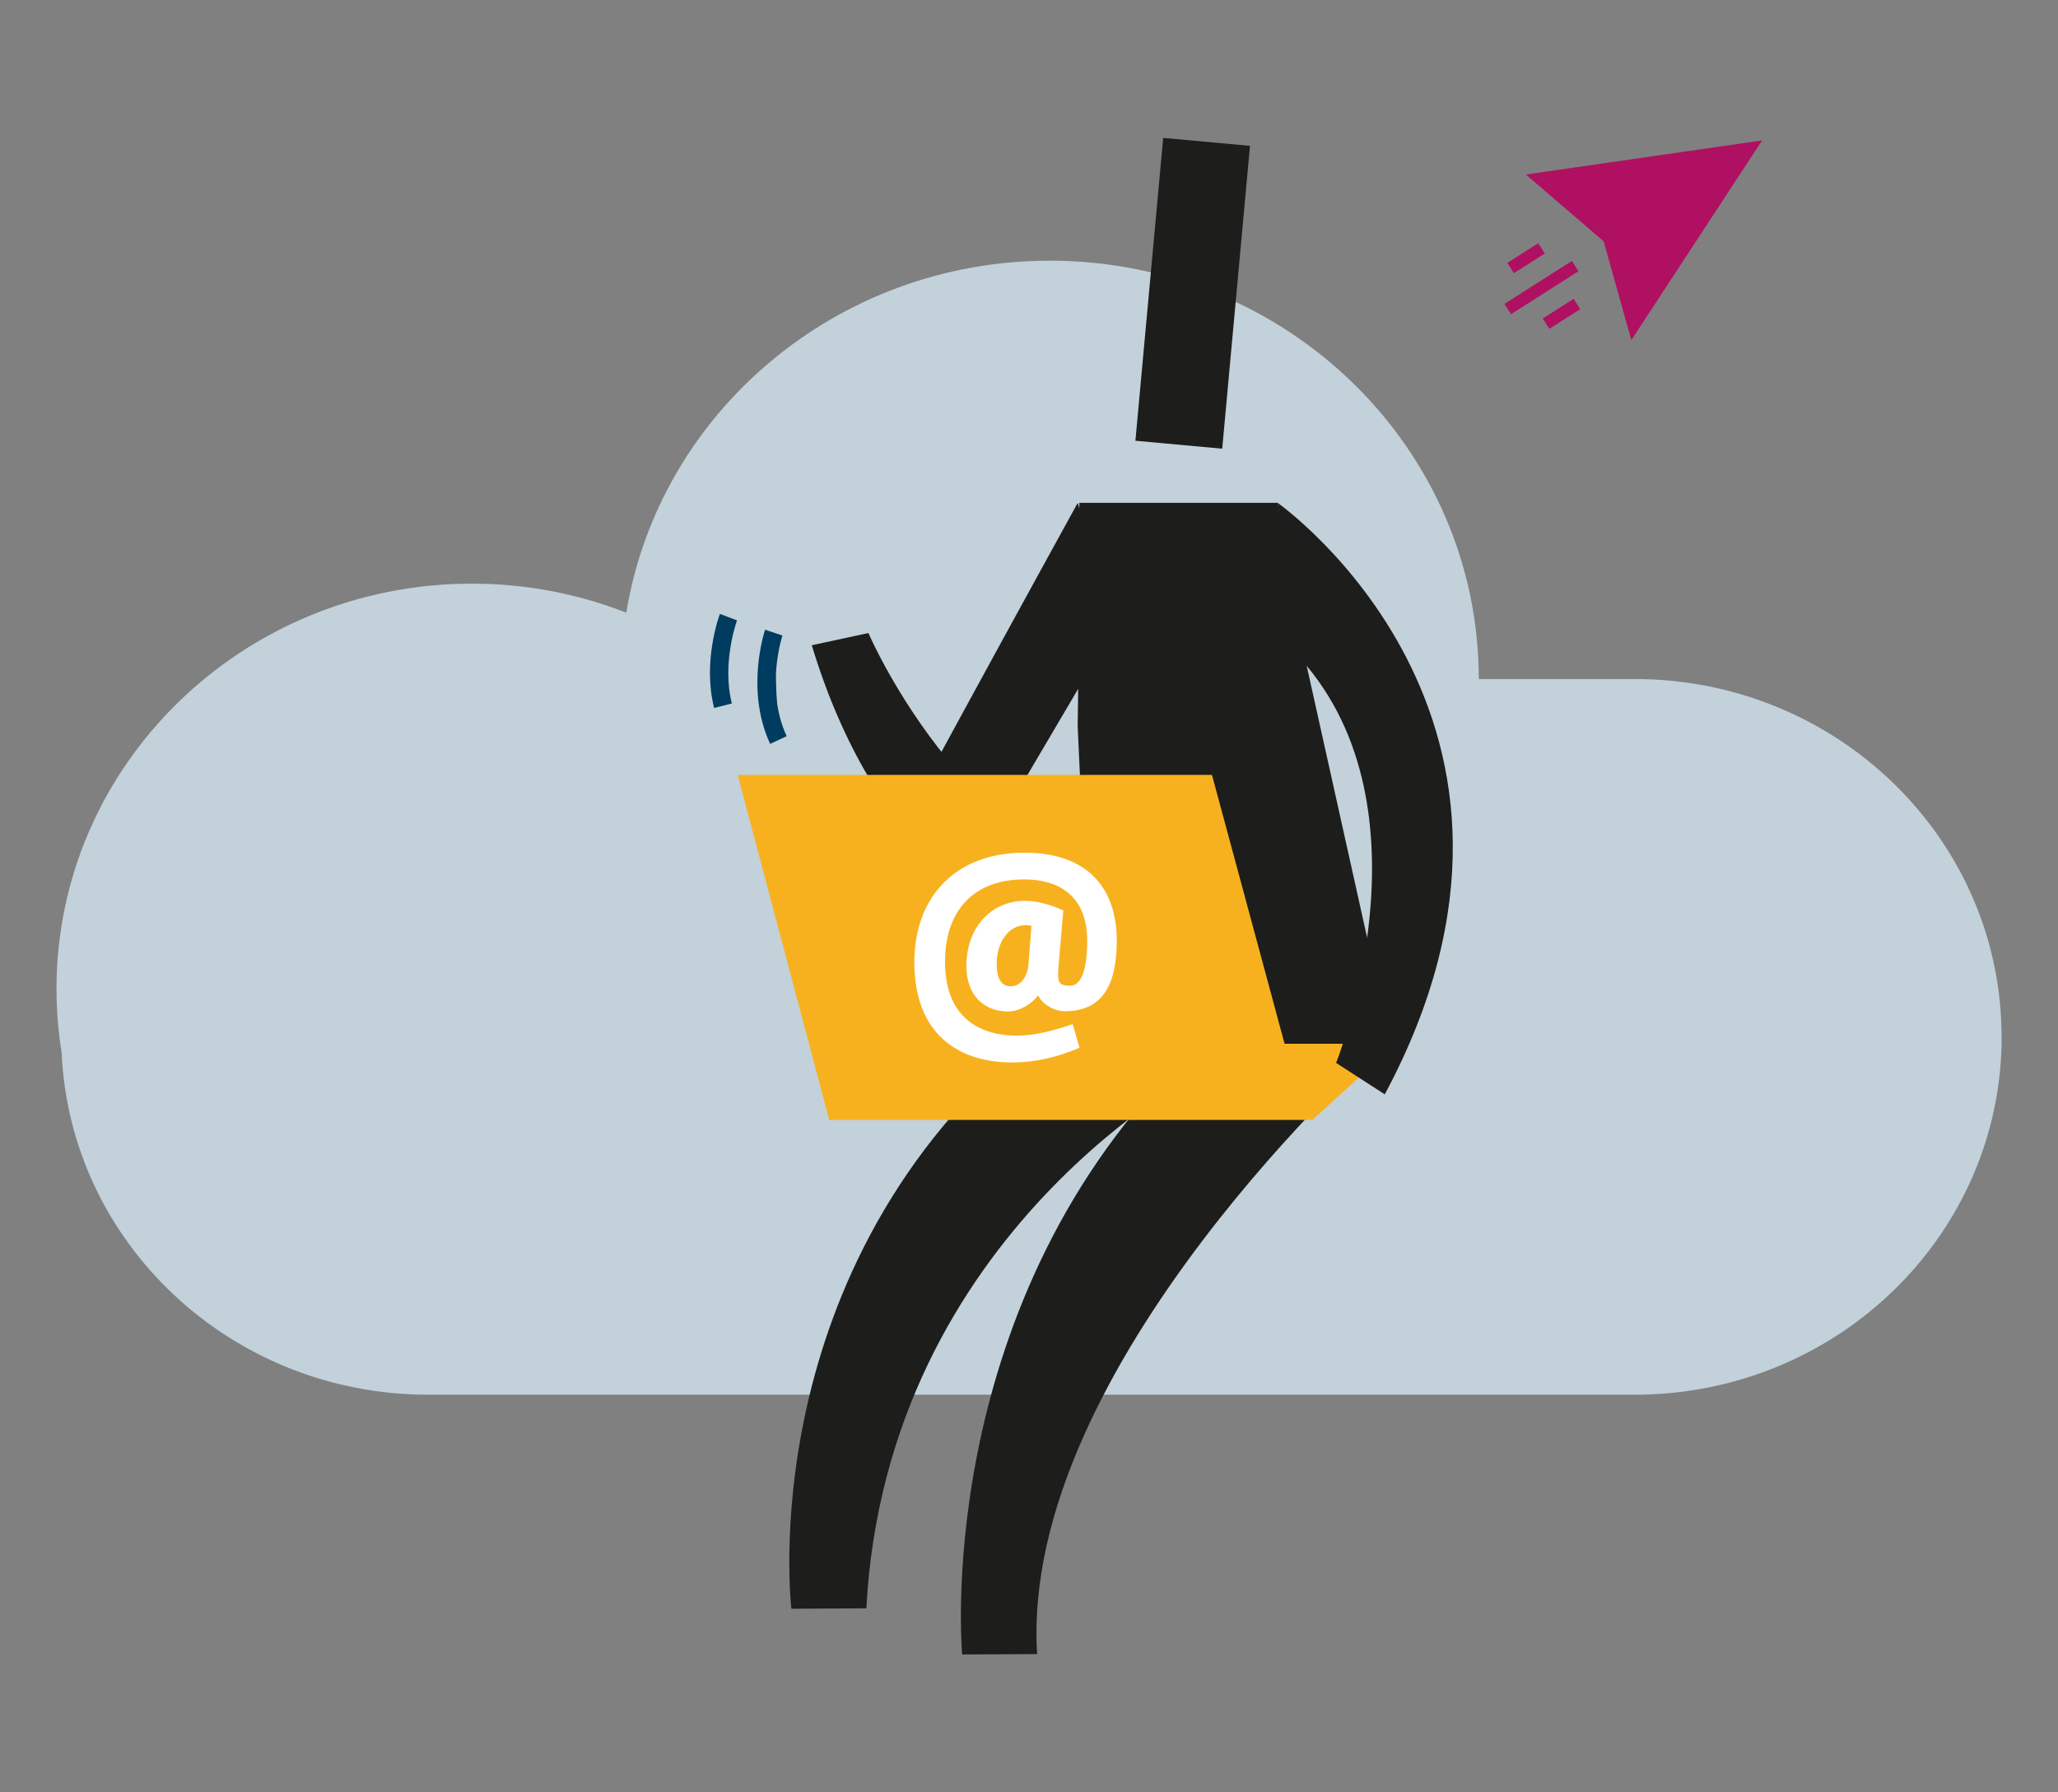 <?xml version="1.0" encoding="UTF-8"?>
<svg id="Ebene_1" data-name="Ebene 1" xmlns="http://www.w3.org/2000/svg" viewBox="0 0 310 270">
  <rect x="0" y="0" width="310" height="270" fill="#808080" stroke="none"/>
  <defs>
    <style>
      .cls-1 {
        fill: #c2d1da;
      }

      .cls-2 {
        fill: #b01061;
      }

      .cls-3 {
        fill: #1d1d1b;
      }

      .cls-4 {
        fill: #fff;
      }

      .cls-5 {
        fill: #003c5f;
      }

      .cls-6 {
        fill: #f8b11e;
      }
    </style>
  </defs>
  <g>
    <path class="cls-1" d="M301.5,156.2c0-29.78-24.75-53.91-55.28-53.91h-23.47c0-34.8-28.93-63.02-64.61-63.02-32.2,0-58.89,22.97-63.8,53.02-7.19-2.81-15.02-4.37-23.24-4.37-34.57,0-62.59,27.33-62.59,61.05,0,3.27.27,6.47.77,9.6,1.28,28.67,25.51,51.53,55.22,51.53h181.73c30.53,0,55.28-24.14,55.28-53.91"/>
    <path class="cls-3" d="M196.69,148.79s-55.86,9.76-74.41-51.59l8.53-1.84s16.13,37.67,46.92,39.27l18.96,14.16Z"/>
  </g>
  <rect class="cls-3" x="156.76" y="37.62" width="45.81" height="13.13" transform="translate(119.25 219.06) rotate(-84.76)"/>
  <g>
    <path class="cls-3" d="M162.59,75.75h29.86l4.09,23.25,13,58.48-44.75,5.47-2.46-53.6s.25-14.35.25-33.6"/>
    <path class="cls-3" d="M207.98,157.36s-54.44,48.28-51.76,91.81l-11.29.06s-4.68-51.25,32.5-88.97l30.55-2.9Z"/>
    <path class="cls-3" d="M181.67,160.9s-48.14,24.35-51.17,81.38l-11.29.06s-6.27-51.51,36.91-86.58l25.55,5.15Z"/>
  </g>
  <polygon class="cls-6" points="197.71 168.68 210.28 157.23 138.88 157.23 124.82 168.68 197.71 168.68"/>
  <path class="cls-3" d="M162.34,75.75s-36.1,65.57-36.1,66.95,5.55,13.04,5.55,13.04l36.19-61.43-5.65-18.56Z"/>
  <polygon class="cls-6" points="182.56 116.73 196.59 168.68 124.9 168.68 111.12 116.73 182.56 116.73"/>
  <g>
    <path class="cls-4" d="M161.59,154.27c-2.97,1.03-5.82,1.74-8.42,1.74-5.08,0-10.82-2.27-10.82-11.15,0-7.68,4.34-12.38,11.89-12.38,6.52,0,9.53,3.64,9.53,9.2,0,4.13-.79,6.81-2.6,6.81-1.36,0-1.78-.41-1.78-1.49,0-.17,0-.79.04-1.28l.74-8.58c-2.06-.91-4-1.44-5.77-1.44-5,0-8.83,3.92-8.83,9.82,0,4.42,2.64,6.85,6.31,6.85,1.69,0,3.55-1.15,4.5-2.43.66,1.44,2.52,2.39,4.04,2.39,5.45,0,7.8-3.71,7.8-10.6,0-8.13-4.57-13.28-13.9-13.28-10.44,0-16.59,6.72-16.59,16.5,0,10.77,6.56,15.1,14.77,15.1,3.3,0,6.81-.78,10.11-2.22l-1.03-3.55ZM154.46,139.37c.33,0,.62,0,.91.12l-.45,5.74c-.12,1.9-1.2,3.35-2.64,3.35s-2.15-1.15-2.15-3.35c0-3.39,1.86-5.86,4.34-5.86"/>
    <path class="cls-3" d="M192.45,75.75s46.4,32.6,16.14,89.1l-7.33-4.73s15.23-38.04-5.41-60.95l-3.4-23.42Z"/>
    <g>
      <path class="cls-5" d="M116.56,95.3s-2.88,8.51.7,16.18"/>
      <path class="cls-5" d="M116.01,112.06c-3.76-8.08-.88-16.83-.76-17.2l2.61.88c-.03.08-2.65,8.1.64,15.16l-2.49,1.16Z"/>
    </g>
    <path class="cls-5" d="M107.57,106.64c-1.77-6.99.76-13.87.87-14.16l2.58.97c-.02.06-2.33,6.38-.78,12.52l-2.67.68Z"/>
  </g>
  <g>
    <polygon class="cls-2" points="229.84 26.29 241.56 36.35 245.73 51.23 265.43 21.15 229.84 26.29"/>
    <rect class="cls-2" x="226.16" y="42.4" width="12.05" height="1.84" transform="translate(13.06 131.46) rotate(-32.48)"/>
    <rect class="cls-2" x="232.45" y="46.36" width="5.52" height="1.84" transform="translate(11.4 133.7) rotate(-32.48)"/>
    <rect class="cls-2" x="227.11" y="37.98" width="5.52" height="1.84" transform="translate(15.07 129.52) rotate(-32.48)"/>
  </g>
</svg>